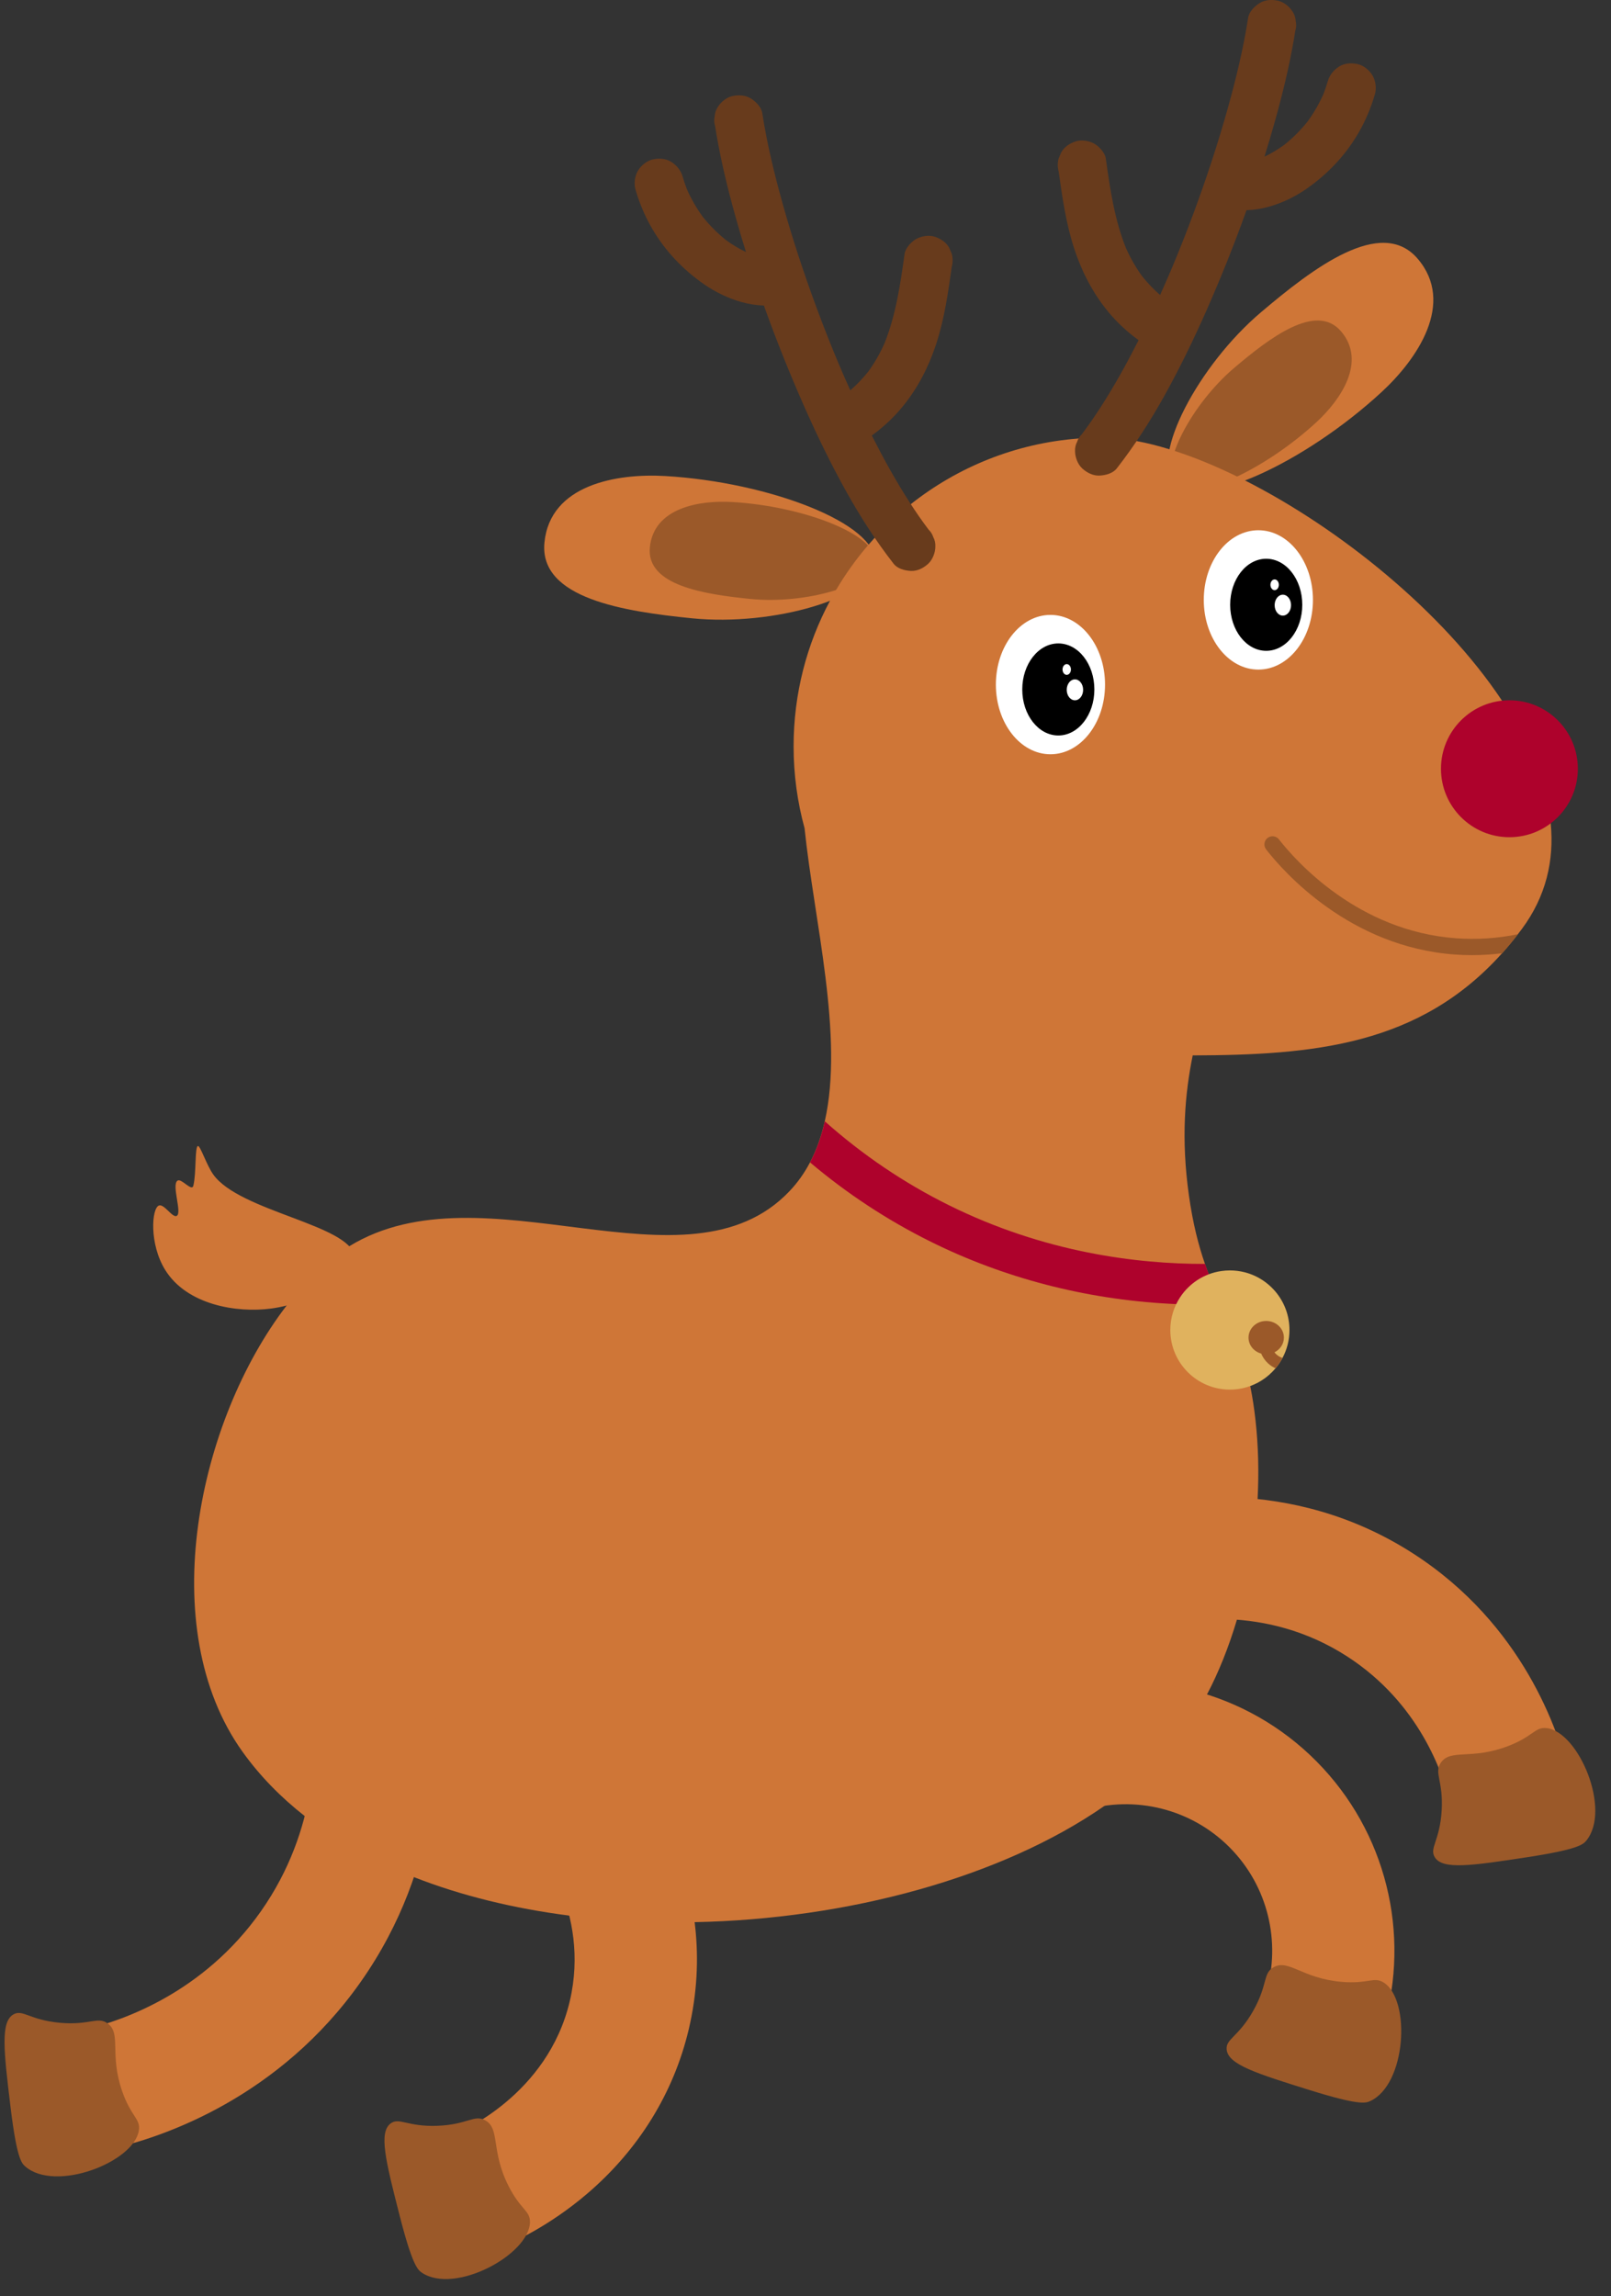 <?xml version="1.0" encoding="UTF-8"?><svg xmlns="http://www.w3.org/2000/svg" xmlns:xlink="http://www.w3.org/1999/xlink" height="150.9" preserveAspectRatio="xMidYMid meet" version="1.0" viewBox="-0.3 -0.0 105.9 150.9" width="105.9" zoomAndPan="magnify"><rect x="-0.3" y="-0.0" width="105.9" height="150.9" fill="#333333" stroke="none"/><g><g id="change1_1"><path d="M76.874,31.732c-1.55-1.705,1.595-7.716,5.708-11.203,3.417-2.898,7.91-6.335,10.309-3.527,2.495,2.92-.037,6.609-2.368,8.759-5.045,4.653-11.935,7.858-13.649,5.971Z" fill="#cf7637"/></g><g id="change2_2"><path d="M76.941,31.81c-1.056-1.162,1.087-5.257,3.889-7.633,2.328-1.974,5.39-4.316,7.024-2.403,1.7,1.99-.025,4.503-1.614,5.968-3.438,3.17-8.132,5.354-9.3,4.069Z" fill="#9b5929"/></g></g><g><g id="change1_2"><path d="M57.21,36.967c-.152,2.299-6.662,4.206-12.027,3.665-4.458-.449-10.051-1.299-9.694-4.975,.371-3.823,4.784-4.56,7.95-4.373,6.851,.404,13.94,3.14,13.771,5.683Z" fill="#cf7637"/></g><g id="change2_3"><path d="M57.219,36.864c-.104,1.567-4.539,2.866-8.195,2.497-3.037-.306-6.848-.885-6.605-3.39,.253-2.605,3.26-3.107,5.417-2.98,4.668,.275,9.498,2.139,9.383,3.872Z" fill="#9b5929"/></g></g><g id="change1_3"><path d="M101.64,54.105c-.257-2.646-1.432-5.393-3.204-8.058-3.889-5.851-10.651-11.31-16.894-14.472-.174-.088-.347-.174-.52-.258-1.412-.69-2.791-1.258-4.098-1.681-.117-.039-.233-.075-.348-.11-.747-.23-1.469-.413-2.159-.54-.801-.15-1.556-.228-2.257-.228-.525,0-1.046,.02-1.562,.059-4.149,.316-7.947,1.879-11.025,4.315-.849,.674-1.645,1.413-2.376,2.211-.135,.147-.268,.296-.398,.447-.016,.017-.031,.035-.046,.052-.781,.911-1.483,1.891-2.095,2.932-.138,.233-.271,.469-.398,.708-1.527,2.85-2.392,6.106-2.392,9.565,0,1.86,.25,3.663,.719,5.375,0,.002,0,.003,.001,.005h0c.625,6.065,2.601,13.664,1.329,19.262-.218,.966-.534,1.872-.971,2.701-.363,.69-.809,1.326-1.353,1.896-6.731,7.075-20.06-1.817-28.938,3.616-.49,.299-.966,.642-1.426,1.034-.943,.802-1.844,1.768-2.685,2.859h0c-5.815,7.554-8.74,21.179-2.898,29.33,1.134,1.584,2.511,2.988,4.083,4.221,2.085,1.635,4.515,2.967,7.179,4.012,3.137,1.232,6.6,2.067,10.211,2.53,2.689,.347,5.46,.486,8.239,.431,10.026-.196,20.162-2.921,26.961-7.653h.001c2.565-1.788,4.654-3.858,6.083-6.187,.22-.358,.433-.733,.64-1.125,.762-1.445,1.43-3.11,1.967-4.914,.727-2.448,1.211-5.156,1.358-7.931,.091-1.716,.054-3.458-.137-5.179-.088-.801-.201-1.517-.332-2.17-.154-.766-.333-1.444-.53-2.064h0c-.1-.315-.205-.613-.312-.903h0c-.331-.887-.694-1.671-1.057-2.475-.254-.562-.51-1.133-.754-1.753-.117-.291-.229-.592-.339-.908-.419-1.208-.79-2.63-1.053-4.5-.525-3.733-.261-6.696,.25-9.198,7.991-.023,14.92-.672,20.34-6.719,.354-.394,.699-.809,1.038-1.25,.087-.111,.171-.222,.256-.336,1.588-2.137,2.137-4.503,1.898-6.952Z" fill="#cf7637"/></g><g id="change3_1"><path d="M89.92,4.954c-.195-.333-.577-.651-.96-.739-.411-.094-.873-.073-1.238,.162-.355,.229-.62,.548-.739,.96-.085,.296-.185,.587-.298,.874-.281,.626-.626,1.221-1.03,1.776-.451,.563-.96,1.074-1.523,1.525-.413,.3-.85,.566-1.312,.783,.241-.771,.471-1.546,.688-2.325,.493-1.765,.93-3.55,1.242-5.357,.034-.195,.066-.39,.096-.585,.067-.214,.077-.427,.029-.641-.01-.214-.073-.413-.191-.598-.195-.333-.577-.651-.96-.739-.411-.094-.873-.073-1.238,.162-.329,.212-.676,.557-.739,.96-.313,2.015-.795,4.002-1.344,5.964-.645,2.305-1.396,4.581-2.227,6.826-.456,1.233-.939,2.456-1.447,3.669-.25,.588-.507,1.173-.77,1.756-.431-.377-.826-.793-1.185-1.24-.42-.578-.771-1.2-1.063-1.853-.751-1.875-1.043-3.892-1.321-5.882-.052-.369-.433-.782-.739-.96-.344-.202-.852-.287-1.238-.162-.389,.126-.764,.367-.96,.739-.054,.128-.108,.256-.162,.384-.077,.285-.077,.57,0,.854,.234,1.668,.473,3.349,.987,4.958,.57,1.784,1.453,3.433,2.745,4.8,.461,.487,.975,.933,1.522,1.33-.016,.031-.031,.063-.047,.095-.747,1.469-1.548,2.914-2.441,4.301-.392,.608-.803,1.204-1.239,1.782-.145,.141-.249,.305-.311,.495-.101,.192-.147,.398-.138,.619,0,.394,.175,.865,.471,1.136,.306,.281,.708,.49,1.136,.471,.395-.018,.881-.143,1.136-.471,1.171-1.502,2.195-3.096,3.122-4.759,1.012-1.816,1.92-3.69,2.761-5.591,.933-2.111,1.794-4.255,2.576-6.427,.023-.064,.045-.128,.068-.192,.502-.017,1.002-.095,1.492-.234,.867-.246,1.709-.655,2.449-1.169,1.382-.959,2.552-2.189,3.402-3.645,.47-.804,.842-1.682,1.1-2.576,.115-.398,.046-.883-.162-1.238Z" fill="#683b1c"/></g><g id="change3_2"><path d="M41.635,11.22c.195-.333,.577-.651,.96-.739,.411-.094,.873-.073,1.238,.162,.355,.229,.62,.548,.739,.96,.085,.296,.185,.587,.298,.874,.281,.626,.626,1.221,1.03,1.776,.451,.563,.96,1.074,1.523,1.525,.413,.3,.85,.566,1.312,.783-.241-.771-.471-1.546-.688-2.325-.493-1.765-.93-3.55-1.242-5.357-.034-.195-.066-.39-.096-.585-.067-.214-.077-.427-.029-.641,.01-.214,.073-.413,.191-.598,.195-.333,.577-.651,.96-.739,.411-.094,.873-.073,1.238,.162,.329,.212,.676,.557,.739,.96,.313,2.015,.795,4.002,1.344,5.964,.645,2.305,1.396,4.581,2.227,6.826,.456,1.233,.939,2.456,1.447,3.669,.25,.588,.507,1.173,.77,1.756,.431-.377,.826-.793,1.185-1.24,.42-.578,.771-1.2,1.063-1.853,.751-1.875,1.043-3.892,1.321-5.882,.052-.369,.433-.782,.739-.96,.344-.202,.852-.287,1.238-.162,.389,.126,.764,.367,.96,.739,.054,.128,.108,.256,.162,.384,.077,.285,.077,.57,0,.854-.234,1.668-.473,3.349-.987,4.958-.57,1.784-1.453,3.433-2.745,4.8-.461,.487-.975,.933-1.522,1.33,.016,.031,.031,.063,.047,.095,.747,1.469,1.548,2.914,2.441,4.301,.392,.608,.803,1.204,1.239,1.782,.145,.141,.249,.305,.311,.495,.101,.192,.147,.398,.138,.619,0,.394-.175,.865-.471,1.136-.306,.281-.708,.49-1.136,.471-.395-.018-.881-.143-1.136-.471-1.171-1.502-2.195-3.096-3.122-4.759-1.012-1.816-1.92-3.69-2.761-5.591-.933-2.111-1.794-4.255-2.576-6.427-.023-.064-.045-.128-.068-.192-.502-.017-1.002-.095-1.492-.234-.867-.246-1.709-.655-2.449-1.169-1.382-.959-2.552-2.189-3.402-3.645-.47-.804-.842-1.682-1.1-2.576-.115-.398-.046-.883,.162-1.238Z" fill="#683b1c"/></g><g id="change1_4"><path d="M23.01,82.574c-.277-2.086-7.58-2.952-9.301-5.403-.432-.616-.837-1.863-.992-1.858-.222,.007-.103,1.79-.308,2.61-.101,.404-.767-.483-1.026-.342-.442,.242,.312,2.129-.068,2.325-.279,.144-.82-.801-1.163-.684-.489,.167-.654,2.528,.41,4.24,1.43,2.299,4.709,2.836,6.976,2.53,2.64-.356,5.648-2.092,5.471-3.419Z" fill="#cf7637"/></g><g id="change4_1"><path d="M80.004,85.722c-.398,.013-.794,.019-1.189,.019-.754,0-1.505-.02-2.254-.062-5.508-.297-10.871-1.687-15.711-4.094-2.826-1.404-5.474-3.145-7.9-5.194,.437-.829,.753-1.736,.971-2.701,2.466,2.196,5.191,4.041,8.121,5.496,6.283,3.122,12.386,3.883,16.87,3.875,.11,.316,.222,.617,.339,.908,.244,.62,.5,1.191,.754,1.753Z" fill="#ae022c"/></g><g id="change1_5"><path d="M7.401,141.123l-1.882-7.812c2.142-.516,7.533-2.299,11.331-7.705,3.828-5.447,3.652-11.166,3.399-13.371l7.983-.917c.358,3.119,.607,11.204-4.808,18.908-5.373,7.645-12.996,10.167-16.024,10.897Z" fill="#cf7637"/></g><g id="change1_6"><path d="M32.734,147.64l-3.033-7.441c.244-.1,5.999-2.509,7.454-8.689,1.386-5.889-2.18-10.372-2.591-10.864l6.165-5.154c1.101,1.317,6.482,8.369,4.248,17.859-.985,4.183-3.294,7.921-6.679,10.812-2.517,2.149-4.894,3.205-5.563,3.478Z" fill="#cf7637"/></g><g id="change1_7"><path d="M95.014,118.456c-.446-1.862-1.996-6.523-6.753-9.597-5.414-3.498-11.053-2.38-12.652-1.954l-2.068-7.765c2.406-.641,10.893-2.32,19.08,2.97,7.198,4.651,9.536,11.673,10.207,14.476l-7.815,1.871Z" fill="#cf7637"/></g><g id="change1_8"><path d="M90.263,134.348l-7.537-2.787c1.222-3.304,.557-7.005-1.735-9.658-2.337-2.706-5.964-3.889-9.466-3.087l-1.795-7.833c6.41-1.469,13.055,.703,17.342,5.667,4.204,4.868,5.426,11.649,3.19,17.697Z" fill="#cf7637"/></g><g id="change2_4"><path d="M6.779,132.977c-.662-.488-1.178,.134-3.146-.046-1.992-.181-2.435-.906-3.055-.547-.846,.491-.636,2.37-.182,6.109,.398,3.278,.706,3.655,.957,3.875,1.97,1.73,7.167-.269,7.477-2.371,.113-.762-.513-.888-1.094-2.553-.863-2.474-.04-3.792-.957-4.468Z" fill="#9b5929"/></g><g id="change2_5"><path d="M83.418,129.283c-.717,.404-.361,1.129-1.331,2.851-.982,1.743-1.825,1.85-1.751,2.562,.101,.973,1.901,1.552,5.498,2.671,3.153,.981,3.623,.854,3.927,.715,2.386-1.088,2.693-6.647,.903-7.792-.649-.415-1.02,.104-2.777-.049-2.61-.227-3.475-1.518-4.468-.958Z" fill="#9b5929"/></g><g id="change2_6"><path d="M94.415,115.838c-.467,.677,.171,1.173,.054,3.146-.118,1.997-.829,2.463-.45,3.071,.518,.83,2.389,.561,6.112-.011,3.263-.502,3.631-.822,3.843-1.08,1.667-2.024-.496-7.155-2.607-7.398-.765-.088-.871,.541-2.517,1.175-2.445,.941-3.788,.16-4.435,1.099Z" fill="#9b5929"/></g><g id="change2_7"><path d="M31.593,139.338c-.72-.398-1.151,.285-3.125,.363-1.999,.079-2.532-.583-3.1-.146-.775,.597-.324,2.433,.611,6.081,.82,3.198,1.174,3.532,1.452,3.718,2.178,1.46,7.071-1.196,7.107-3.32,.013-.77-.624-.814-1.416-2.39-1.177-2.341-.531-3.754-1.529-4.306Z" fill="#9b5929"/></g><g id="change4_2"><circle cx="98.922" cy="50.52" fill="#ae022c" r="4.499"/></g><g><g id="change5_1"><ellipse cx="68.752" cy="44.989" fill="#fff" rx="3.588" ry="4.579"/></g><g id="change6_1"><ellipse cx="69.269" cy="45.309" rx="2.37" ry="3.025"/></g><g id="change5_2"><ellipse cx="70.361" cy="45.334" fill="#fff" rx=".539" ry=".688"/></g><g id="change5_3"><ellipse cx="69.822" cy="43.996" fill="#fff" rx=".276" ry=".353"/></g></g><g><g id="change5_4"><ellipse cx="82.419" cy="39.425" fill="#fff" rx="3.588" ry="4.579"/></g><g id="change6_2"><ellipse cx="82.936" cy="39.745" rx="2.37" ry="3.025"/></g><g id="change5_5"><ellipse cx="84.028" cy="39.769" fill="#fff" rx=".539" ry=".688"/></g><g id="change5_6"><ellipse cx="83.489" cy="38.431" fill="#fff" rx=".276" ry=".353"/></g></g><g id="change2_8"><path d="M99.486,61.394c-.339,.441-.684,.856-1.038,1.25-.664,.083-1.329,.125-1.99,.125-.371,0-.739-.012-1.108-.039-6.908-.494-11.254-5.412-12.42-6.907-.182-.233-.141-.571,.092-.753,.233-.182,.571-.141,.751,.094,1.1,1.406,5.186,6.035,11.653,6.497,1.362,.098,2.719,.008,4.059-.267Z" fill="#9b5929"/></g><g><g id="change7_1"><path d="M84.464,87.403c0,.663-.165,1.287-.457,1.835-.127,.244-.283,.473-.459,.683-.264,.313-.575,.585-.923,.804-.603,.378-1.315,.596-2.077,.596-2.163,0-3.917-1.754-3.917-3.917,0-.801,.24-1.543,.652-2.163,.6-.905,1.567-1.546,2.689-1.71,.187-.028,.38-.043,.576-.043,.331,0,.652,.042,.959,.118,1.7,.429,2.957,1.966,2.957,3.798Z" fill="#e0b25e"/></g><g id="change2_1"><path d="M83.48,88.87s0,0,0,0c.367-.184,.618-.547,.618-.966,0-.604-.521-1.094-1.163-1.094s-1.163,.49-1.163,1.094c0,.497,.352,.915,.833,1.049,.09,.211,.228,.435,.442,.635,.161,.15,.331,.257,.501,.333,.177-.21,.332-.439,.459-.683-.138-.043-.281-.117-.41-.237-.046-.042-.084-.086-.118-.131Z" fill="#9b5929"/></g></g></svg>